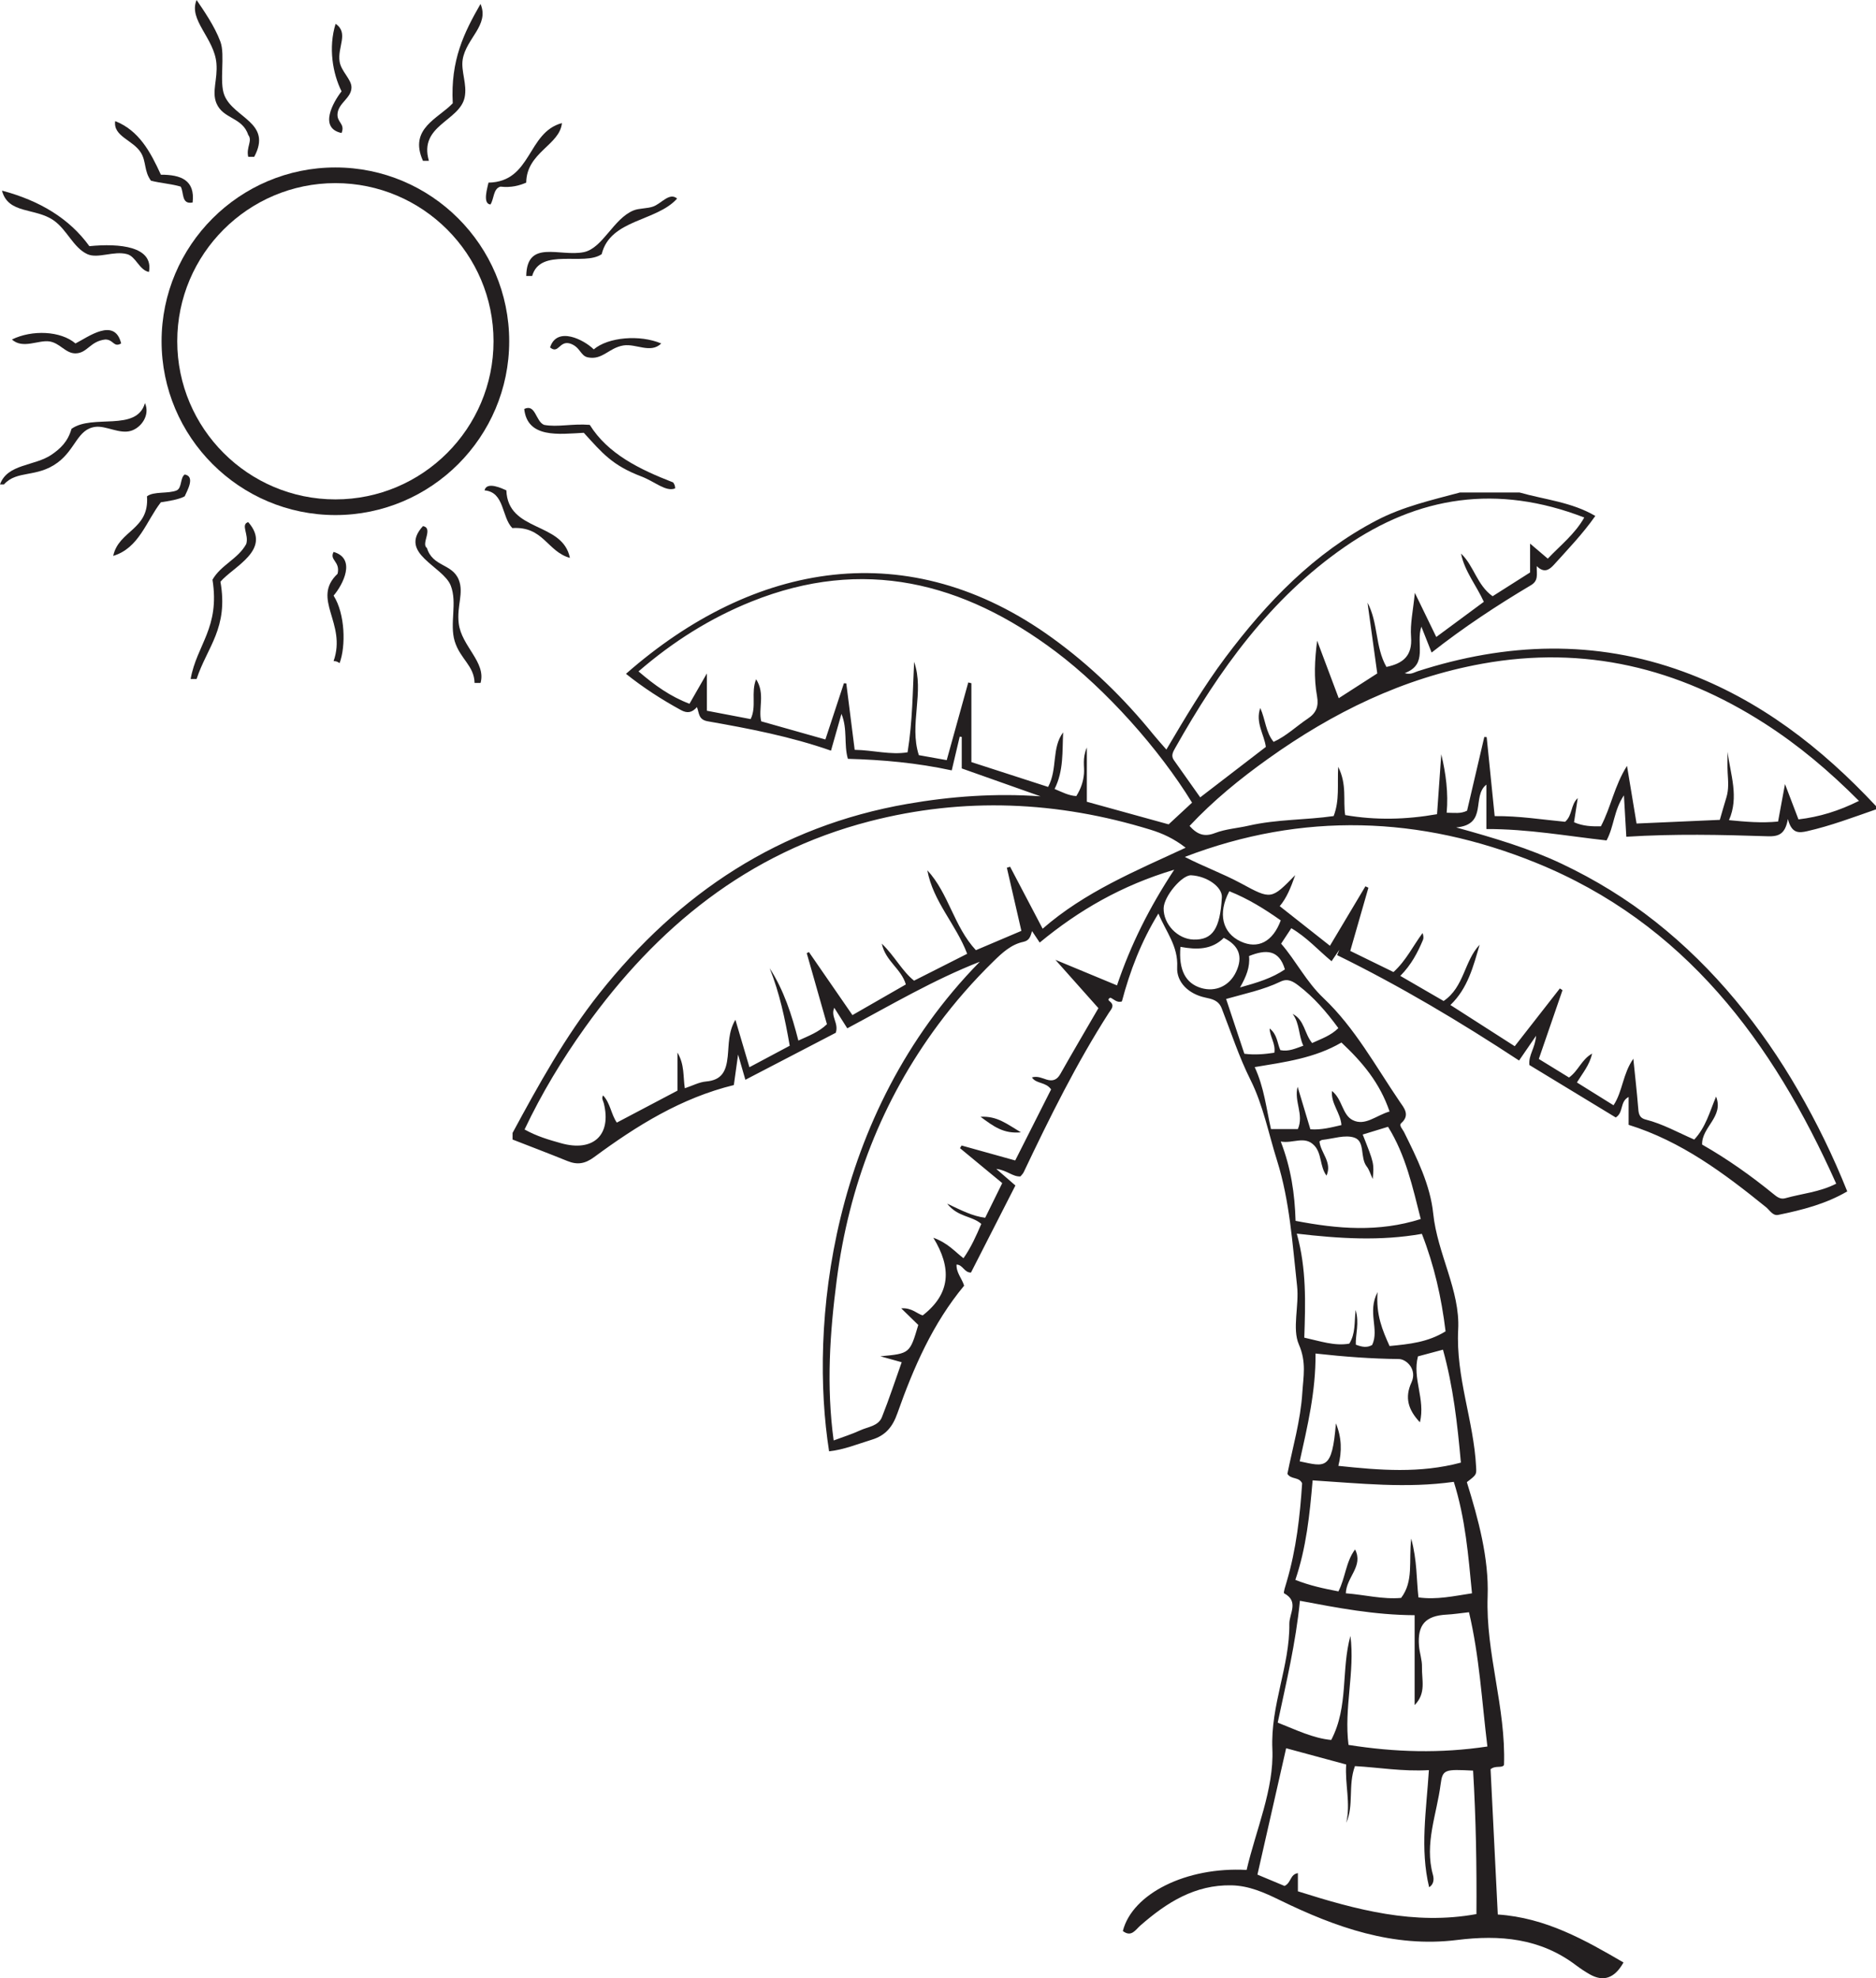<?xml version="1.0" encoding="UTF-8"?>
<svg xmlns="http://www.w3.org/2000/svg" xmlns:xlink="http://www.w3.org/1999/xlink" width="239.415pt" height="252.468pt" viewBox="0 0 239.415 252.468" version="1.1">
<defs>
<clipPath id="clip1">
  <path d="M 65 62 L 239.414 62 L 239.414 252.469 L 65 252.469 Z M 65 62 "/>
</clipPath>
</defs>
<g id="surface1">
<g clip-path="url(#clip1)" clip-rule="nonzero">
<path style=" stroke:none;fill-rule:evenodd;fill:rgb(13.73%,12.16%,12.549%);fill-opacity:1;" d="M 159.402 122.012 C 159.543 123.426 159.047 124.621 158.254 126.02 C 160.465 125.406 162.34 124.836 163.98 123.719 C 163.23 121.176 161.562 121.148 159.402 122.012 M 156.887 113.742 C 155.375 116.594 156 119.066 158.336 120.152 C 160.535 121.176 162.438 120.195 163.449 117.465 C 161.426 116.035 159.328 114.719 156.887 113.742 M 150.648 120.84 C 150.398 123.793 151.305 125.496 153.281 126.09 C 155.133 126.645 156.918 125.828 157.758 124.012 C 158.645 122.109 158.145 120.676 156.18 119.695 C 154.66 121.211 152.75 121.234 150.648 120.84 M 152.324 119.91 C 154.746 119.977 155.711 118.535 155.934 114.523 C 156.008 113.215 154.062 111.816 152.023 111.707 C 150.84 111.645 148.535 114.402 148.504 115.914 C 148.465 117.945 150.289 119.855 152.324 119.91 M 164.965 129.398 C 166.488 130.168 166.445 131.883 167.453 133.117 C 168.609 132.578 169.828 132.184 170.801 131.211 C 169.262 129.113 167.676 127.273 165.711 125.777 C 165.023 125.254 164.352 124.832 163.43 125.273 C 161.227 126.336 158.832 126.82 156.477 127.492 C 157.258 129.836 158.023 132.129 158.805 134.484 C 160.133 134.656 161.398 134.539 162.633 134.355 C 162.812 133.168 162.066 132.359 162.031 131.258 C 163.012 132.016 162.996 133.129 163.395 134.02 C 164.457 134.242 165.344 133.801 166.332 133.457 C 165.711 132.156 165.879 130.609 164.965 129.398 M 177.336 141.852 C 176.086 138.18 173.867 135.559 171.195 133.051 C 167.793 135.043 163.992 135.547 160.125 136.188 C 161.344 138.828 161.602 141.48 162.203 144.098 L 165.633 144.098 C 166.441 142.238 165.113 140.566 165.602 138.699 C 166.148 140.512 166.691 142.328 167.23 144.125 C 168.652 144.227 169.91 143.879 171.195 143.586 C 171.082 142.02 169.852 140.875 169.98 139.234 C 171.32 140.266 171.285 142.285 172.641 142.957 C 174.223 143.742 175.609 142.359 177.336 141.852 M 181.316 155.578 C 180.273 151.484 179.402 147.434 177.141 143.805 C 175.941 144.172 174.93 144.48 173.91 144.793 C 175.367 148.473 175.367 148.473 175.188 150.473 C 174.895 149.844 174.746 149.289 174.422 148.875 C 173.539 147.746 174.25 145.68 172.859 145.195 C 171.668 144.777 170.129 145.336 168.742 145.477 C 168.629 145.488 168.523 145.594 168.391 145.664 C 168.527 147.133 170.047 148.312 169.289 150.039 C 168.406 148.848 168.715 147.211 167.715 146.176 C 166.48 144.898 165.012 145.977 163.449 145.684 C 164.754 149.062 165.242 152.348 165.34 155.809 C 170.73 156.848 175.934 157.281 181.316 155.578 M 184.484 169.91 C 183.957 165.59 183.047 161.547 181.461 157.469 C 176.164 158.406 170.969 158.082 165.496 157.441 C 166.754 161.961 166.598 166.297 166.453 170.715 C 168.48 171.16 170.324 171.812 172.195 171.48 C 173 170.191 172.828 168.836 173.004 167.18 C 173.5 168.914 172.977 170.281 173.027 171.609 C 173.824 171.922 174.484 172.023 175.117 171.648 C 176.059 169.641 174.453 167.453 175.809 164.902 C 175.574 167.812 176.453 169.816 177.336 171.785 C 179.875 171.543 182.234 171.301 184.484 169.91 M 181.211 181.52 C 179.68 179.902 179.258 178.328 180.133 176.43 C 180.887 174.789 179.504 173.457 178.527 173.445 C 175.043 173.41 171.582 173.152 167.887 172.742 C 167.93 177.574 166.855 182.035 165.867 186.5 C 169.121 187.191 170.004 187.688 170.488 181.656 C 171.23 183.465 171.273 185.215 170.801 187.078 C 176.102 187.641 181.211 188.059 186.438 186.664 C 185.992 181.688 185.457 176.949 184.152 172.25 C 182.922 172.578 181.926 172.844 180.961 173.105 C 180.211 175.93 181.934 178.555 181.211 181.52 M 170.809 203.098 C 171.707 201.355 171.75 199.32 172.934 197.746 C 174.031 199.902 171.824 201.25 171.754 203.344 C 174.172 203.527 176.469 204.141 178.809 203.93 C 180.43 201.801 179.766 199.289 180.098 196.363 C 180.871 199.219 180.754 201.535 181.023 203.867 C 183.367 204.191 185.523 203.695 187.855 203.344 C 187.387 198.531 187.023 193.836 185.535 189.117 C 179.484 189.969 173.57 189.312 167.516 188.93 C 167.145 193.309 166.703 197.535 165.312 201.629 C 167.129 202.355 168.953 202.742 170.809 203.098 M 187.473 205.758 C 186.301 205.887 185.473 206.02 184.637 206.062 C 181.922 206.203 180.875 207.348 181.094 210.07 C 181.168 210.973 181.5 211.867 181.473 212.758 C 181.426 214.375 182.047 216.086 180.535 217.609 L 180.535 206.137 C 175.406 206.113 170.711 205.203 165.895 204.297 C 165.363 209.707 164.152 214.715 163.062 219.848 C 165.434 220.781 167.594 221.848 169.891 222.059 C 172.137 217.766 171.133 213.094 172.344 208.781 C 172.93 213.383 171.5 217.957 172.098 222.691 C 178.043 223.633 183.832 223.797 189.82 222.895 C 189.105 217.031 188.801 211.391 187.473 205.758 M 187.996 225.973 C 184.414 225.793 184.098 225.793 183.855 227.699 C 183.367 231.531 181.762 235.281 182.867 239.258 C 183.039 239.871 182.961 240.504 182.387 240.855 C 181.199 235.969 182.035 231.027 182.355 225.91 C 178.961 226.105 175.93 225.562 172.918 225.398 C 172.008 227.855 172.812 230.367 171.809 232.633 C 172.391 230.141 171.621 227.691 171.801 225.191 C 169.238 224.496 166.723 223.816 164.137 223.117 C 162.895 228.59 161.691 233.879 160.473 239.246 C 161.824 239.812 162.961 240.285 163.934 240.691 C 164.809 240.266 164.621 239.219 165.637 239.055 L 165.637 241.375 C 173.113 243.738 180.488 245.73 188.422 244.281 C 188.465 238.137 188.363 232.125 187.996 225.973 M 170.848 89.109 C 172.668 87.938 174.238 86.93 175.766 85.945 C 175.332 82.809 174.926 79.859 174.52 76.91 C 175.914 79.512 175.477 82.551 176.938 85.117 C 179.047 84.672 180.266 83.715 180.078 81.285 C 179.949 79.621 180.344 77.918 180.562 75.66 C 181.629 77.859 182.438 79.516 183.297 81.293 C 185.395 79.742 187.34 78.305 189.367 76.805 C 188.41 74.703 186.91 72.91 186.457 70.652 C 188.117 72.211 188.473 74.664 190.488 76.094 C 192.023 75.117 193.602 74.117 195.27 73.059 L 195.27 69.375 C 196.145 70.117 196.812 70.688 197.527 71.297 C 199.152 69.582 200.977 68.176 202.184 66.047 C 191.102 61.758 181.008 63.289 171.613 69.797 C 162.098 76.383 155.57 85.539 149.977 95.465 C 149.688 95.98 149.418 96.449 149.809 97.008 C 150.926 98.59 152.043 100.168 153.172 101.762 C 156.055 99.547 158.766 97.461 161.547 95.324 C 161.332 93.715 160.184 92.211 160.836 90.355 C 161.504 91.855 161.527 93.457 162.539 94.68 C 164.184 93.926 165.449 92.68 166.902 91.711 C 167.973 91 168.312 90.152 168.082 88.871 C 167.66 86.551 167.781 84.191 168.094 81.77 C 168.984 84.156 169.879 86.539 170.848 89.109 M 112.348 173.094 C 116.113 172.746 116.113 172.746 117.191 169.094 C 116.539 168.457 115.859 167.801 115.016 166.977 C 116.355 166.855 117.121 167.73 117.758 167.875 C 121.344 165.09 121.465 161.812 119.113 157.965 C 121.012 158.656 121.852 159.742 122.961 160.578 C 123.938 159.176 124.602 157.684 125.234 156.199 C 124.016 155.141 122.25 155.355 120.879 153.617 C 122.773 154.504 124.117 155.211 125.73 155.414 C 126.441 153.969 127.141 152.547 127.906 150.992 C 126.066 149.469 124.289 148 122.512 146.531 C 122.578 146.422 122.648 146.309 122.719 146.195 C 124.98 146.828 127.246 147.457 129.562 148.102 C 131.16 144.941 132.676 141.938 134.141 139.035 C 133.453 138.047 132.246 138.355 131.695 137.504 C 132.398 137.297 132.973 137.594 133.57 137.781 C 134.332 138.016 134.883 137.836 135.312 137.082 C 136.891 134.289 138.523 131.52 140.18 128.664 C 138.48 126.754 136.781 124.844 134.691 122.496 C 137.621 123.711 140.023 124.707 142.551 125.758 C 144.328 120.5 146.688 115.809 149.852 110.996 C 143.16 112.996 137.703 116.152 132.688 120.293 C 132.332 119.762 132.035 119.312 131.711 118.832 C 131.512 119.438 131.426 120.023 130.613 120.199 C 129.047 120.527 127.902 121.598 126.793 122.684 C 124.23 125.191 121.871 127.879 119.734 130.758 C 112.527 140.469 108.34 151.379 106.785 163.34 C 105.906 170.094 105.445 176.855 106.391 183.836 C 107.586 183.387 108.715 183.039 109.777 182.547 C 110.758 182.09 112.09 182.016 112.551 180.859 C 113.469 178.562 114.234 176.207 115.074 173.852 C 114.055 173.566 113.199 173.332 112.348 173.094 M 123.969 97.262 C 127.352 98.355 130.574 99.398 133.762 100.43 C 135 98.102 134.176 95.469 135.68 93.465 C 135.555 95.887 135.766 98.34 134.586 100.691 C 135.555 101.094 136.387 101.547 137.359 101.598 C 137.953 100.645 138.254 99.734 138.336 98.746 C 138.418 97.805 138.094 96.836 138.703 95.398 L 138.703 102.324 C 142.355 103.332 145.898 104.312 149.141 105.207 C 150.223 104.203 151.176 103.32 152.129 102.438 C 147.918 95.566 141.145 87.992 134.746 83.172 C 122.934 74.281 110.148 71.055 95.93 76.762 C 90.641 78.883 85.883 81.887 81.488 85.688 C 83.547 87.457 85.559 88.898 87.992 89.816 C 88.68 88.617 89.32 87.5 90.211 85.945 L 90.211 90.707 C 92.109 91.07 93.934 91.418 95.797 91.773 C 96.59 90.156 95.805 88.406 96.496 86.688 C 97.691 88.551 96.742 90.43 97.148 92.059 C 99.945 92.852 102.598 93.602 105.336 94.375 C 106.141 91.93 106.918 89.566 107.699 87.199 C 107.801 87.207 107.902 87.215 108.004 87.219 C 108.359 90.027 108.715 92.836 109.074 95.695 C 111.477 95.738 113.652 96.375 115.824 96.012 C 116.465 92.047 116.473 88.262 116.66 84.465 C 118.012 88.336 115.992 92.434 117.262 96.375 C 118.453 96.59 119.594 96.793 120.82 97.012 C 121.762 93.617 122.664 90.355 123.57 87.098 C 123.703 87.129 123.836 87.16 123.969 87.195 Z M 237.242 102.215 C 233.426 98.387 229.527 95.105 225.211 92.336 C 214.168 85.242 202.246 82.344 189.176 84.703 C 179.055 86.531 170.102 90.926 161.82 96.848 C 158.238 99.406 154.832 102.18 151.812 105.41 C 152.809 106.52 153.711 106.84 155.062 106.316 C 156.41 105.797 157.918 105.703 159.348 105.375 C 162.957 104.547 166.688 104.66 170.199 104.148 C 170.977 102.121 170.652 100.188 170.781 97.867 C 171.93 100.148 171.383 102.16 171.672 104.023 C 175.605 104.699 179.418 104.605 183.395 103.91 C 183.574 101.359 183.754 98.812 183.934 96.262 C 184.531 98.742 184.848 101.211 184.625 103.723 C 185.629 103.73 186.395 103.879 187.227 103.465 C 187.953 100.363 188.688 97.211 189.426 94.055 C 189.527 94.062 189.629 94.066 189.73 94.074 C 190.066 97.391 190.402 100.711 190.75 104.156 C 193.879 104.121 196.836 104.609 199.742 104.879 C 200.711 104.016 200.422 102.719 201.352 101.855 C 201.191 102.883 201.035 103.91 200.879 104.938 C 202.027 105.449 203.188 105.48 204.305 105.457 C 205.594 103.016 206.012 100.32 207.637 97.742 C 208.086 100.461 208.465 102.719 208.859 105.102 C 212.445 104.941 215.922 104.789 219.484 104.633 C 219.777 103.617 220.039 102.688 220.324 101.766 C 220.641 100.73 220.547 99.688 220.484 98.637 C 220.434 97.746 220.473 96.848 220.473 95.953 C 220.836 98.848 221.957 101.711 220.652 104.672 C 222.801 104.879 224.793 105.059 226.918 104.848 C 227.195 103.348 227.461 101.906 227.801 100.066 C 228.461 101.801 228.977 103.148 229.52 104.574 C 232.191 104.254 234.629 103.512 237.242 102.215 M 151.312 108.188 C 149.801 107.012 148.332 106.352 146.816 105.887 C 134.973 102.242 123.012 101.707 110.973 104.82 C 95.43 108.84 83.812 118.324 74.648 131.148 C 71.727 135.238 69.137 139.523 66.945 144.148 C 68.527 145.031 70.059 145.469 71.594 145.898 C 75.707 147.059 78.074 144.852 77.055 140.793 C 76.973 140.465 76.727 140.172 76.969 139.805 C 77.895 140.785 77.98 142.199 78.719 143.27 C 81.297 141.91 83.824 140.582 86.457 139.191 L 86.457 134.332 C 87.383 135.898 87.164 137.387 87.398 138.887 C 88.395 138.555 89.234 138.098 90.113 138.023 C 92.148 137.844 92.676 136.691 92.871 134.84 C 93.031 133.332 92.93 131.688 93.852 130.145 C 94.469 132.23 95.031 134.141 95.641 136.203 C 97.492 135.215 99.141 134.336 100.785 133.461 C 100.184 130.008 99.484 126.723 98.223 123.562 C 100.031 126.367 101.043 129.484 101.887 132.801 C 103.188 132.203 104.473 131.734 105.535 130.715 C 104.664 127.656 103.812 124.652 102.957 121.648 C 103.051 121.598 103.145 121.551 103.234 121.504 C 105.078 124.172 106.922 126.844 108.789 129.551 C 111.219 128.156 113.438 126.879 115.605 125.637 C 115.008 123.605 113.008 122.68 112.535 120.43 C 114.211 122.051 115.102 123.914 116.652 125.156 C 118.941 123.996 121.125 122.895 123.43 121.727 C 122.027 117.996 119.066 115.051 118.348 111.07 C 121.094 114.047 121.719 118.223 124.543 121.266 C 126.336 120.504 128.355 119.645 130.348 118.801 C 129.691 115.945 129.094 113.344 128.496 110.746 C 128.633 110.699 128.77 110.656 128.906 110.609 C 130.258 113.188 131.613 115.766 133.062 118.527 C 138.43 113.84 144.852 111.184 151.312 108.188 M 178.707 124.547 C 180.766 125.738 182.512 126.75 184.234 127.75 C 186.871 125.973 186.848 122.656 188.832 120.57 C 188.023 123.32 187.336 126.117 185.102 128.262 C 187.926 130.074 190.605 131.789 193.309 133.523 C 195.309 130.965 197.191 128.555 199.07 126.145 L 199.406 126.371 C 198.414 129.258 197.418 132.141 196.383 135.148 C 197.723 135.973 199.008 136.762 200.238 137.516 C 201.461 136.633 201.832 135.215 203.191 134.461 C 202.848 135.953 201.973 136.953 201.246 138.148 C 202.812 139.125 204.352 140.086 205.918 141.059 C 207.094 139.281 207.082 137.062 208.445 135.121 C 208.676 137.395 208.898 139.332 209.055 141.273 C 209.113 142.008 209.125 142.656 210.027 142.883 C 212.199 143.434 214.152 144.539 216.219 145.434 C 217.691 143.867 218.199 141.867 219.004 139.949 C 220.023 142.535 217.16 143.824 217.223 146.074 C 220.457 147.918 223.469 150.051 226.336 152.391 C 226.789 152.762 227.223 153.098 227.84 152.922 C 229.961 152.324 232.211 152.152 234.336 151.066 C 226.223 132.926 214.957 117.766 195.953 110.082 C 181.23 104.129 166.23 103.602 151.203 109.363 C 153.602 110.598 156.086 111.496 158.41 112.754 C 162.238 114.832 162.25 114.805 165.297 111.684 C 164.723 113.305 164.203 114.598 163.32 115.648 C 165.512 117.379 167.574 119.008 169.727 120.703 C 171.293 118.078 172.773 115.598 174.254 113.113 C 174.383 113.172 174.512 113.23 174.637 113.293 C 173.875 115.945 173.113 118.602 172.32 121.359 C 174.25 122.305 176.047 123.184 177.836 124.055 C 179.461 122.582 180.332 120.707 181.551 119.078 C 181.664 119.426 181.699 119.719 181.598 119.957 C 180.922 121.566 180.125 123.109 178.707 124.547 M 65.414 144.586 C 68.742 138.43 72.113 132.309 76.48 126.797 C 86.656 113.961 99.492 105.43 115.789 102.598 C 121.371 101.625 127.027 101.219 132.793 101.629 C 129.469 100.453 126.141 99.273 122.738 98.07 L 122.738 94.047 C 122.652 94.035 122.562 94.023 122.477 94.012 C 122.148 95.391 121.824 96.773 121.461 98.32 C 117.02 97.359 112.656 96.965 108.207 96.844 C 107.668 94.984 108.195 93.094 107.387 91.105 C 106.906 92.801 106.5 94.227 106.051 95.801 C 100.883 93.992 95.609 92.984 90.328 92.055 C 89.125 91.844 89.25 91.047 88.945 90.242 C 88.305 90.965 87.707 91.062 86.898 90.621 C 84.434 89.273 82.094 87.762 79.887 85.996 C 96.238 71.633 116 68.172 134.312 81.434 C 139.172 84.949 143.43 89.102 147.207 93.758 C 147.684 94.344 148.191 94.902 148.852 95.66 C 151.277 91.555 153.625 87.602 156.379 83.918 C 161.684 76.84 167.711 70.57 175.68 66.41 C 179.055 64.648 182.707 63.824 186.328 62.852 L 193.914 62.852 C 197.141 63.77 200.566 64.066 203.594 65.848 C 201.961 68.168 200.109 70.082 198.328 72.059 C 197.699 72.758 197.043 73.168 196.117 72.246 C 196.105 73.309 196.363 74.102 195.383 74.684 C 191.016 77.277 186.777 80.074 182.703 83.281 C 182.258 82.156 181.875 81.188 181.395 79.977 C 180.652 82.184 182.305 84.773 179.27 85.906 C 180.051 86.141 180.469 85.812 180.922 85.668 C 192.238 82.016 203.57 81.598 214.852 85.727 C 224.535 89.27 232.445 95.418 239.414 102.875 L 239.414 103.297 C 236.512 104.305 233.641 105.395 230.633 106.078 C 229.559 106.32 228.652 106.398 228.168 104.523 C 227.828 106.5 226.957 106.77 225.582 106.727 C 219.633 106.531 213.68 106.402 207.551 106.789 C 207.449 105.066 207.359 103.484 207.246 101.504 C 205.953 103.422 205.996 105.461 205.031 107.258 C 200.027 106.707 195.008 105.789 189.691 105.805 L 189.691 100.137 C 187.77 101.645 189.922 105.23 185.84 105.602 C 190.773 106.969 195.168 108.277 199.324 110.246 C 203.586 112.266 207.578 114.715 211.273 117.637 C 215.027 120.605 218.414 123.957 221.48 127.641 C 224.496 131.262 227.152 135.125 229.504 139.203 C 231.852 143.266 233.914 147.473 235.746 152.051 C 232.988 153.664 229.977 154.426 226.93 155.051 C 226.242 155.191 225.859 154.453 225.387 154.07 C 220.043 149.746 214.566 145.645 207.844 143.555 L 207.844 140 C 206.695 140.594 207.238 141.969 206.203 142.617 C 202.582 140.418 198.844 138.145 195.18 135.922 C 195.047 134.641 195.91 133.801 196.035 132.188 C 195.172 133.441 194.594 134.285 193.863 135.348 C 186.371 130.426 178.699 125.848 170.645 121.898 L 170.926 121.203 C 170.625 121.648 170.324 122.098 169.934 122.676 C 168.23 121.27 166.789 119.629 164.797 118.461 C 164.371 119.105 163.961 119.727 163.496 120.434 C 165.422 122.656 166.691 125.289 168.926 127.402 C 172.906 131.176 175.562 136.086 178.641 140.609 C 179.133 141.332 180.012 142.293 178.832 143.332 C 178.496 143.633 178.992 144.098 179.172 144.457 C 180.828 147.789 182.531 151.234 182.906 154.875 C 183.434 159.996 186.355 164.703 186.094 169.676 C 185.777 175.773 188.078 181.309 188.379 187.191 C 188.43 188.191 188.469 188.191 187.199 189.156 C 188.672 193.898 190.023 198.875 189.852 203.727 C 189.59 211.02 192.195 217.871 191.941 225.254 C 191.668 225.699 190.863 225.266 190.227 225.797 C 190.531 231.887 190.84 238.086 191.148 244.336 C 197.258 244.746 202.227 247.566 207.191 250.457 C 206.051 252.492 204.617 252.961 202.867 251.961 C 202.258 251.613 201.672 251.223 201.113 250.801 C 196.551 247.355 191.43 246.906 185.934 247.59 C 177.836 248.598 170.457 245.98 163.328 242.5 C 161.363 241.539 159.41 240.66 157.168 240.613 C 152.492 240.516 148.887 242.809 145.547 245.73 C 144.898 246.297 144.387 247.277 143.297 246.445 C 144.504 241.668 151.41 238.227 159.094 238.648 C 160.285 233.523 162.602 228.32 162.379 223.227 C 162.133 217.59 164.609 212.645 164.547 207.238 C 164.535 205.914 165.816 204.387 163.879 203.344 C 163.754 203.273 164.066 202.34 164.219 201.82 C 165.43 197.699 165.91 193.469 166.176 189.305 C 165.77 188.438 164.773 188.855 164.297 188.098 C 164.969 184.719 165.984 181.285 166.203 177.723 C 166.332 175.684 166.746 173.848 165.762 171.586 C 164.883 169.57 165.812 166.645 165.535 164.137 C 164.941 158.762 164.598 153.273 162.988 148.152 C 161.902 144.707 161.195 141.031 159.602 137.848 C 158.105 134.859 157.113 131.754 155.914 128.691 C 155.512 127.664 154.707 127.5 153.789 127.305 C 151.707 126.859 150.129 125.371 150.23 123.438 C 150.375 120.734 148.805 118.938 147.836 116.586 C 145.633 120.172 144.207 123.91 143.176 127.805 C 142.551 128.02 142.137 127.504 141.707 127.328 C 141.305 127.523 141.5 127.699 141.637 127.805 C 142.316 128.348 141.789 128.824 141.52 129.246 C 137.352 135.746 133.949 142.648 130.641 149.605 C 130.551 149.789 130.391 149.938 130.234 150.137 C 129.25 150.211 128.527 149.344 127.145 149.18 C 128.117 150.023 128.766 150.582 129.586 151.297 C 127.695 155.004 125.797 158.719 123.918 162.406 C 123.055 162.43 122.891 161.41 122.074 161.387 C 122.02 162.418 122.766 163.168 123.043 164.082 C 119.023 168.926 116.574 174.566 114.52 180.383 C 113.906 182.125 112.996 183.215 111.238 183.746 C 109.441 184.293 107.699 185.02 105.809 185.223 C 103.309 169.355 105.816 142.32 125.043 122.742 C 119.176 125.031 113.754 128.238 108.129 131.238 C 107.547 130.32 107.031 129.508 106.469 128.617 C 105.973 129.742 107.066 130.555 106.664 131.805 C 102.984 133.719 99.094 135.742 95.125 137.805 C 94.832 136.797 94.586 135.945 94.195 134.586 C 93.969 136.203 93.816 137.32 93.652 138.48 C 86.953 140.117 81.258 143.664 75.832 147.668 C 74.648 148.543 73.676 148.684 72.41 148.172 C 70.09 147.23 67.746 146.34 65.414 145.43 Z M 65.414 144.586 "/>
</g>
<path style=" stroke:none;fill-rule:evenodd;fill:rgb(13.73%,12.16%,12.549%);fill-opacity:1;" d="M 125.137 142.527 C 127.277 142.41 128.508 143.457 130.289 144.512 C 128.066 144.719 126.812 143.766 125.137 142.527 "/>
<path style=" stroke:none;fill-rule:evenodd;fill:rgb(13.73%,12.16%,12.549%);fill-opacity:1;" d="M 61.328 87.16 L 60.566 87.16 C 60.512 84.945 58.727 84.109 58.031 81.84 C 57.348 79.582 58.387 76.957 57.527 74.742 C 56.555 72.246 50.77 70.633 53.977 67.145 C 55.363 67.387 53.684 69.43 54.484 69.93 C 55.215 72.359 57.695 71.898 58.543 73.984 C 59.227 75.684 58.27 77.328 58.543 79.559 C 58.895 82.484 62.066 84.5 61.328 87.16 "/>
<path style=" stroke:none;fill-rule:evenodd;fill:rgb(13.73%,12.16%,12.549%);fill-opacity:1;" d="M 25.09 86.656 L 24.328 86.656 C 25.109 82.277 28.094 80.113 27.117 73.984 C 28.188 72.098 30.383 71.34 31.426 69.426 C 31.793 68.227 30.668 66.93 31.68 66.637 C 34.77 70.164 29.77 72.309 28.133 74.242 C 29.176 80.164 26.445 82.547 25.09 86.656 "/>
<path style=" stroke:none;fill-rule:evenodd;fill:rgb(13.73%,12.16%,12.549%);fill-opacity:1;" d="M 43.34 84.629 C 43.129 84.492 42.922 84.363 42.574 84.371 C 44.293 79.484 39.668 76.465 43.082 73.227 C 43.457 71.641 42 71.504 42.574 70.438 C 45.5 71.289 43.766 74.621 42.574 76.016 C 44.055 78.352 44.148 82.461 43.34 84.629 "/>
<path style=" stroke:none;fill-rule:evenodd;fill:rgb(13.73%,12.16%,12.549%);fill-opacity:1;" d="M 72.73 71.199 C 69.82 70.391 69.355 67.141 65.383 67.395 C 64 65.996 64.406 62.801 61.836 62.582 C 62.113 61.383 64.125 62.359 64.621 62.582 C 64.82 67.957 71.812 66.543 72.73 71.199 "/>
<path style=" stroke:none;fill-rule:evenodd;fill:rgb(13.73%,12.16%,12.549%);fill-opacity:1;" d="M 14.449 70.945 C 15.145 67.672 19.078 67.633 18.758 63.344 C 19.609 62.676 21.496 63.043 22.559 62.582 C 23.234 62.25 22.98 60.984 23.57 60.555 C 24.957 60.797 23.891 62.609 23.57 63.344 C 22.738 63.777 21.617 63.926 20.527 64.105 C 18.648 66.531 17.75 69.941 14.449 70.945 "/>
<path style=" stroke:none;fill-rule:evenodd;fill:rgb(13.73%,12.16%,12.549%);fill-opacity:1;" d="M 66.902 52.195 C 68.359 51.488 68.352 53.785 69.434 54.223 C 71.152 54.551 73 54.043 75.266 54.223 C 77.566 57.918 81.59 59.895 85.91 61.57 C 86.043 61.773 86.172 61.98 86.16 62.332 C 84.977 62.805 83.586 61.469 81.855 60.809 C 78.094 59.375 76.859 57.809 74.504 55.234 C 71.309 55.406 67.312 55.961 66.902 52.195 "/>
<path style=" stroke:none;fill-rule:evenodd;fill:rgb(13.73%,12.16%,12.549%);fill-opacity:1;" d="M 0 61.824 C 0.949 59.168 4.422 59.508 6.59 58.023 C 7.691 57.266 8.652 56.387 9.125 54.73 C 11.809 52.797 17.438 55.164 18.5 51.441 C 19.184 52.988 18.016 54.582 16.727 54.98 C 15.273 55.434 13.508 54.297 12.164 54.477 C 9.871 54.781 9.676 57.316 7.352 59.039 C 4.684 61.012 2.172 59.965 0.508 61.824 Z M 0 61.824 "/>
<path style=" stroke:none;fill-rule:evenodd;fill:rgb(13.73%,12.16%,12.549%);fill-opacity:1;" d="M 72.73 43.836 C 71.375 43.453 71.285 45.242 70.199 44.34 C 71.086 41.566 74.574 43.387 75.773 44.59 C 77.613 43.02 81.664 42.68 84.387 43.836 C 83.039 45.164 81.176 43.832 79.57 44.086 C 77.688 44.387 76.883 45.996 75.012 45.605 C 74.055 45.406 74.055 44.254 72.73 43.836 "/>
<path style=" stroke:none;fill-rule:evenodd;fill:rgb(13.73%,12.16%,12.549%);fill-opacity:1;" d="M 1.523 43.328 C 4.09 42.07 7.738 42.215 9.633 43.832 C 11.25 43.012 14.641 40.441 15.461 43.832 C 14.496 44.391 14.5 43.324 13.434 43.328 C 11.488 43.547 11.156 45.082 9.633 45.098 C 8.379 45.113 7.656 43.789 6.336 43.578 C 4.91 43.348 2.918 44.598 1.523 43.328 "/>
<path style=" stroke:none;fill-rule:evenodd;fill:rgb(13.73%,12.16%,12.549%);fill-opacity:1;" d="M 67.16 35.223 C 67.234 30.488 71.453 32.805 74.504 32.18 C 76.914 31.688 78.285 27.902 80.844 26.859 C 81.574 26.559 82.605 26.637 83.375 26.352 C 84.426 25.961 85.445 24.512 86.414 25.34 C 83.797 28.293 77.887 27.961 76.789 32.434 C 74.543 34.008 68.953 31.547 67.914 35.223 Z M 67.16 35.223 "/>
<path style=" stroke:none;fill-rule:evenodd;fill:rgb(13.73%,12.16%,12.549%);fill-opacity:1;" d="M 19.008 34.711 C 17.754 34.457 17.359 32.746 16.223 32.438 C 14.547 31.973 12.496 33.047 11.152 32.438 C 9.352 31.609 8.559 29.32 6.844 28.125 C 4.484 26.48 1.035 27.352 0.254 24.328 C 5.059 25.602 8.859 27.887 11.406 31.418 C 15.27 31.031 19.625 31.449 19.008 34.711 "/>
<path style=" stroke:none;fill-rule:evenodd;fill:rgb(13.73%,12.16%,12.549%);fill-opacity:1;" d="M 62.594 26.098 C 61.527 26.012 62.242 23.859 62.34 23.309 C 67.895 23.203 67.246 16.902 71.715 15.707 C 71.445 18.527 67.199 19.434 67.156 23.309 C 66.262 23.684 65.281 23.969 63.863 23.82 C 62.938 24.074 63.059 25.379 62.594 26.098 "/>
<path style=" stroke:none;fill-rule:evenodd;fill:rgb(13.73%,12.16%,12.549%);fill-opacity:1;" d="M 24.582 25.844 C 23.113 26.129 23.496 24.566 23.062 23.816 C 21.898 23.465 20.465 23.375 19.262 23.059 C 18.367 21.828 18.684 20.656 17.996 19.508 C 17.016 17.875 14.418 17.426 14.699 15.457 C 17.734 16.645 19.207 19.395 20.531 22.297 C 23.07 22.289 24.918 22.977 24.582 25.844 "/>
<path style=" stroke:none;fill-rule:evenodd;fill:rgb(13.73%,12.16%,12.549%);fill-opacity:1;" d="M 54.734 20.523 L 53.977 20.523 C 52.125 16.398 55.957 15.129 57.781 13.176 C 57.484 7.668 59.223 4.168 61.324 0.504 C 62.48 3.211 59.48 4.898 59.047 7.602 C 58.809 9.094 59.641 10.758 59.301 12.414 C 58.668 15.473 53.414 15.973 54.734 20.523 "/>
<path style=" stroke:none;fill-rule:evenodd;fill:rgb(13.73%,12.16%,12.549%);fill-opacity:1;" d="M 32.441 20.016 L 31.68 20.016 C 31.387 18.812 32.266 17.941 31.68 17.227 C 30.938 14.926 28.477 15.227 27.621 13.176 C 27.004 11.684 27.789 10.141 27.621 8.105 C 27.363 4.871 24.012 2.551 25.09 0 C 25.949 1.273 27.387 3.316 28.129 5.324 C 28.77 7.043 27.945 10.449 28.637 12.16 C 29.816 15.082 34.797 15.645 32.441 20.016 "/>
<path style=" stroke:none;fill-rule:evenodd;fill:rgb(13.73%,12.16%,12.549%);fill-opacity:1;" d="M 43.59 16.977 C 40.652 16.344 42.496 13.062 43.59 11.656 C 42.457 9.391 41.887 6.066 42.828 3.043 C 44.551 4.184 43.043 6.027 43.34 7.855 C 43.535 9.113 44.855 10.113 44.855 11.148 C 44.855 12.496 43.246 13.102 43.082 14.445 C 42.93 15.648 44.086 15.738 43.59 16.977 "/>
<path style=" stroke:none;fill-rule:nonzero;fill:rgb(13.73%,12.16%,12.549%);fill-opacity:1;" d="M 42.805 23.371 C 31.676 23.371 22.621 32.426 22.621 43.551 C 22.621 54.68 31.676 63.734 42.805 63.734 C 53.934 63.734 62.984 54.68 62.984 43.551 C 62.984 32.426 53.934 23.371 42.805 23.371 M 42.805 65.734 C 30.574 65.734 20.621 55.781 20.621 43.551 C 20.621 31.32 30.574 21.371 42.805 21.371 C 55.035 21.371 64.984 31.32 64.984 43.551 C 64.984 55.781 55.035 65.734 42.805 65.734 "/>
</g>
</svg>
